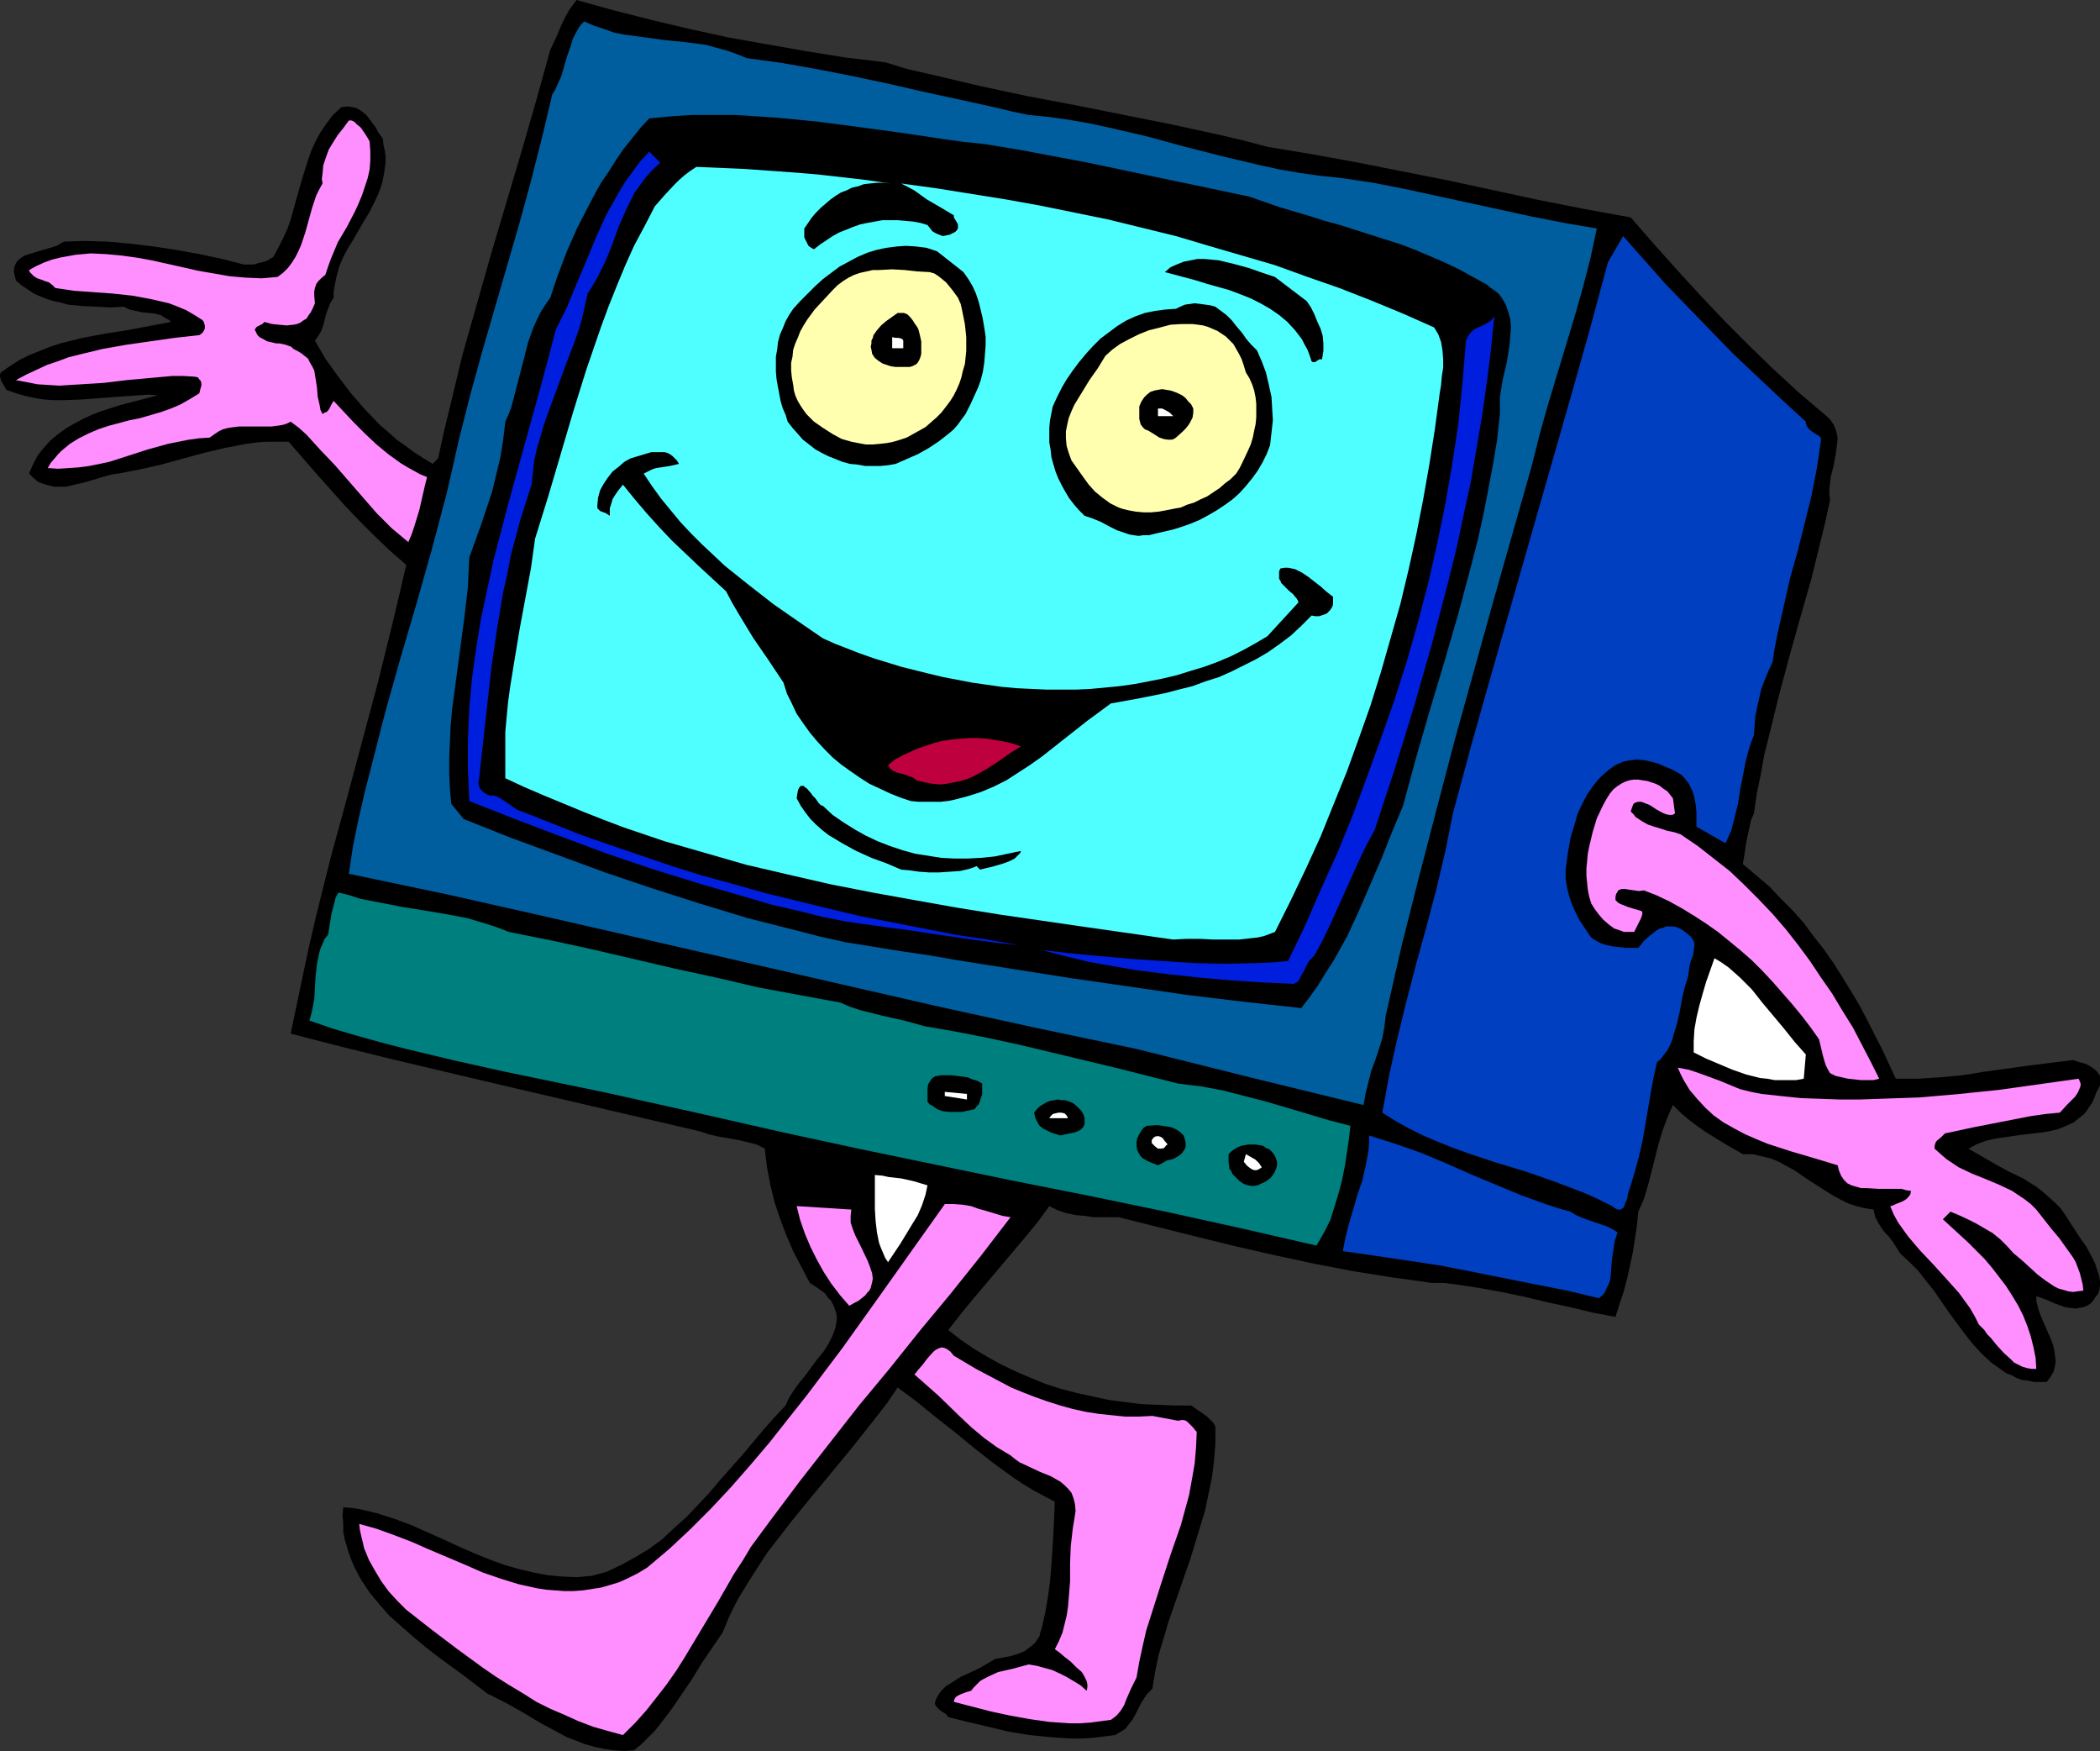 <?xml version="1.0" encoding="UTF-8" standalone="no"?>
<svg
   version="1.0"
   width="129.724mm"
   height="108.139mm"
   id="svg37"
   sodipodi:docname="Television - Happy.wmf"
   xmlns:inkscape="http://www.inkscape.org/namespaces/inkscape"
   xmlns:sodipodi="http://sodipodi.sourceforge.net/DTD/sodipodi-0.dtd"
   xmlns="http://www.w3.org/2000/svg"
   xmlns:svg="http://www.w3.org/2000/svg">
  <rect width="100%" height="100%" fill="#333333" stroke="none"/>
  <sodipodi:namedview
     id="namedview37"
     pagecolor="#ffffff"
     bordercolor="#000000"
     borderopacity="0.25"
     inkscape:showpageshadow="2"
     inkscape:pageopacity="0.0"
     inkscape:pagecheckerboard="0"
     inkscape:deskcolor="#d1d1d1"
     inkscape:document-units="mm" />
  <defs
     id="defs1">
    <pattern
       id="WMFhbasepattern"
       patternUnits="userSpaceOnUse"
       width="6"
       height="6"
       x="0"
       y="0" />
  </defs>
  <path
     style="fill:#000000;fill-opacity:1;fill-rule:evenodd;stroke:none"
     d="m 206.686,14.545 5.333,1.616 5.656,1.293 10.989,2.586 11.312,2.424 11.15,2.101 22.624,4.525 11.15,2.424 5.494,1.293 5.494,1.454 10.666,1.778 10.666,1.939 21.17,4.202 21.008,4.525 10.666,2.101 10.666,1.939 5.494,6.303 5.494,6.141 5.333,5.818 5.656,5.98 5.656,5.656 5.818,5.656 5.979,5.495 6.302,5.333 0.97,0.97 0.646,0.97 0.485,1.131 0.323,1.131 0.162,1.131 -0.162,1.293 -0.323,2.424 -0.485,2.586 -0.646,2.586 -0.323,2.747 v 1.293 l 0.162,1.293 -0.97,4.525 -1.131,4.687 -2.262,9.212 -2.586,9.05 -2.586,9.212 -2.424,9.05 -2.262,9.212 -1.131,4.525 -0.808,4.525 -0.97,4.687 -0.646,4.525 -0.646,1.454 -0.323,1.454 -0.646,2.909 -0.323,1.616 -0.162,1.454 -0.485,2.909 3.07,2.586 3.07,2.586 2.747,2.909 2.747,2.747 2.586,2.909 2.262,3.071 2.424,3.071 2.262,3.232 1.939,3.071 2.101,3.394 1.939,3.232 1.778,3.394 3.555,6.949 3.232,6.949 h 5.171 l 5.01,-0.323 5.333,-0.485 5.01,-0.808 10.504,-1.454 5.171,-0.646 5.171,-0.646 1.454,0.485 1.293,0.323 1.293,0.646 1.131,0.808 0.485,0.485 0.323,0.485 0.323,0.485 v 0.646 0.646 0.808 l -0.323,0.808 -0.485,0.808 -0.485,1.293 -0.485,1.131 -0.646,0.97 -0.646,0.97 -0.646,0.808 -0.808,0.646 -0.808,0.646 -0.808,0.646 -1.778,0.808 -1.939,0.808 -2.101,0.485 -2.101,0.323 -4.363,0.485 -4.363,0.646 -2.101,0.323 -1.939,0.485 -2.101,0.808 -1.778,0.97 3.07,1.778 3.07,1.778 3.232,1.778 3.394,1.616 3.07,1.939 1.454,1.131 1.454,1.293 1.454,1.293 1.293,1.293 1.131,1.616 1.131,1.778 2.424,3.717 1.293,1.778 1.131,2.101 0.97,1.939 0.646,1.939 0.323,1.131 0.162,0.97 v 1.131 l -0.162,1.131 -0.323,0.808 -0.646,0.808 -0.485,0.808 -0.646,0.646 -0.808,0.485 -0.808,0.323 -0.97,0.162 -0.808,0.162 -1.293,-0.162 -1.131,-0.162 -2.262,-0.808 -2.262,-0.97 -2.262,-0.808 v 1.131 l 0.323,1.293 0.323,1.131 0.485,1.293 1.131,2.586 1.131,2.586 0.485,1.293 0.323,1.293 0.162,1.293 0.162,1.293 -0.162,1.131 -0.323,1.293 -0.646,1.131 -0.97,1.293 h -1.454 -1.454 l -1.454,-0.323 -1.454,-0.162 -1.293,-0.485 -1.131,-0.646 -1.293,-0.485 -1.131,-0.808 -1.131,-0.808 -1.131,-0.808 -2.262,-2.101 -1.939,-2.101 -1.939,-2.424 -3.717,-5.01 -3.555,-5.172 -1.939,-2.424 -1.778,-2.263 -2.101,-2.101 -2.101,-1.939 -0.808,-1.293 -0.808,-1.293 -0.97,-1.293 -0.97,-0.97 -0.808,-1.131 -0.808,-1.293 -0.646,-1.293 -0.162,-0.808 -0.162,-0.808 -2.101,-0.323 -1.939,-0.485 -1.939,-0.646 -1.939,-0.97 -1.778,-0.97 -1.778,-1.131 -3.555,-2.263 -3.555,-2.424 -1.778,-0.97 -1.778,-0.97 -1.939,-0.808 -2.101,-0.485 -2.101,-0.485 h -2.262 l -4.202,-2.424 -4.202,-2.586 -2.101,-1.454 -1.939,-1.454 -1.939,-1.616 -1.939,-1.939 -0.646,1.454 -0.646,1.454 -1.131,3.071 -0.97,3.232 -0.808,3.232 -1.616,6.303 -0.97,3.232 -0.646,1.454 -0.646,1.454 -0.323,3.232 -0.485,3.232 -0.485,3.071 -0.646,3.071 -0.646,2.909 -0.808,3.071 -0.97,2.909 -0.97,3.071 -5.171,-0.97 -5.333,-1.293 -5.333,-1.131 -5.333,-1.293 -5.494,-1.131 -5.333,-0.97 -5.333,-0.808 -2.747,-0.323 h -2.747 l -4.525,-0.646 -4.686,-0.646 -9.211,-1.454 -9.211,-1.778 -9.05,-1.939 -9.211,-2.101 -9.211,-2.263 -18.099,-4.525 h -1.778 -1.939 -2.101 l -2.101,-0.323 -2.101,-0.162 -2.262,-0.485 -1.939,-0.646 -1.939,-0.97 -2.586,3.555 -2.909,3.555 -6.141,7.272 -6.141,7.272 -2.909,3.555 -2.909,3.717 2.909,2.263 3.07,2.101 3.232,1.939 3.232,1.778 3.394,1.616 3.394,1.454 3.555,1.454 3.555,1.131 3.717,0.97 3.717,0.808 3.717,0.808 3.717,0.485 3.878,0.485 3.878,0.162 3.878,0.162 h 3.878 l 1.616,1.131 1.454,0.97 0.808,0.646 0.646,0.646 0.646,0.646 0.485,0.808 v 4.04 l -0.323,4.04 -0.485,3.879 -0.808,3.879 -0.808,3.879 -1.131,3.717 -2.262,7.434 -2.586,7.434 -2.586,7.434 -1.131,3.879 -1.131,3.717 -0.808,3.879 -0.646,4.04 -1.293,1.293 -0.97,1.454 -0.808,1.454 -0.808,1.616 -0.808,1.454 -1.131,1.454 -0.485,0.646 -0.808,0.485 -0.808,0.485 -0.808,0.485 -2.586,0.323 -2.586,0.323 -2.424,0.162 h -2.586 l -5.01,-0.323 -4.848,-0.485 -4.848,-0.808 -4.686,-1.131 -4.848,-1.131 -4.525,-1.131 -0.485,-0.646 -0.485,-0.323 -0.485,-0.323 -0.485,-0.323 -0.485,-0.485 -0.323,-0.323 -0.323,-0.485 v -0.646 l 0.485,-1.131 0.485,-0.808 0.646,-0.808 0.808,-0.808 1.778,-1.131 1.778,-1.131 2.101,-0.97 2.101,-0.97 1.939,-1.131 1.939,-1.131 3.555,-0.646 1.616,-0.485 1.616,-0.646 1.293,-0.97 0.646,-0.485 0.646,-0.646 0.97,-1.454 0.162,-0.808 0.323,-0.97 0.808,-3.555 0.646,-3.717 0.485,-3.555 0.323,-3.717 0.485,-7.596 0.323,-7.434 -2.424,-1.293 -2.424,-1.293 -2.424,-1.454 -2.424,-1.616 -4.686,-3.394 -4.525,-3.555 -4.525,-3.717 -4.525,-3.555 -4.363,-3.555 -4.363,-3.232 -2.424,3.555 -2.747,3.555 -5.494,6.949 -11.474,13.899 -2.747,3.394 -2.747,3.555 -2.747,3.555 -2.424,3.717 -2.262,3.555 -2.262,3.717 -1.939,3.879 -1.616,3.879 -2.424,3.555 -2.424,3.555 -2.262,3.717 -2.424,3.555 -2.424,3.555 -2.586,3.394 -1.293,1.616 -1.616,1.616 -1.454,1.454 -1.778,1.454 -2.262,0.162 -2.424,-0.162 -2.262,-0.323 -2.262,-0.485 -2.262,-0.646 -2.101,-0.808 -2.101,-0.808 -2.101,-1.131 -4.202,-2.263 -4.04,-2.424 -4.04,-2.263 -4.202,-2.101 -2.747,-2.101 -2.747,-2.101 -5.979,-4.363 -2.909,-2.263 -2.909,-2.424 -2.747,-2.424 -2.747,-2.424 -2.424,-2.747 -2.262,-2.747 -1.939,-2.909 -0.808,-1.454 -0.808,-1.616 -0.646,-1.454 -0.646,-1.778 -0.485,-1.616 -0.485,-1.616 -0.323,-1.778 v -1.939 l -0.162,-1.778 0.162,-1.939 2.101,0.162 1.939,0.323 2.101,0.485 1.939,0.485 4.04,1.293 3.878,1.454 7.595,3.394 3.878,1.778 3.717,1.616 3.232,1.293 3.07,1.131 3.394,0.97 3.394,0.808 3.394,0.646 3.394,0.323 3.394,0.162 3.555,-0.323 1.778,-0.485 1.778,-0.485 3.394,-1.616 3.232,-1.778 3.232,-1.939 3.07,-2.263 2.747,-2.586 2.909,-2.586 2.586,-2.747 2.747,-2.909 2.586,-3.071 5.171,-5.818 5.01,-5.98 2.424,-2.747 2.586,-2.747 0.808,-1.778 1.131,-1.778 1.293,-1.778 1.454,-1.778 2.747,-3.717 1.454,-1.778 1.131,-1.778 0.97,-1.939 0.646,-1.778 0.162,-0.97 0.162,-0.808 v -0.97 l -0.162,-0.808 -0.323,-0.97 -0.323,-0.808 -0.485,-0.97 -0.808,-0.808 -0.646,-0.97 -1.131,-0.808 -1.131,-0.808 -1.293,-0.808 -1.939,-3.717 -1.939,-3.717 -1.616,-3.717 -1.454,-3.879 -1.293,-3.879 -0.97,-4.04 -0.808,-4.202 -0.485,-4.202 -1.939,-0.97 -1.939,-0.485 -1.939,-0.485 -1.778,-0.323 -3.717,-0.646 -1.939,-0.485 -1.939,-0.646 -47.834,-11.151 -23.917,-5.656 -11.797,-2.909 -11.958,-3.071 1.454,-6.949 1.454,-6.949 1.454,-6.788 1.616,-6.949 3.394,-13.575 3.717,-13.575 7.272,-27.151 3.394,-13.737 1.616,-6.788 1.616,-6.949 -3.878,-3.394 -3.555,-3.394 -3.555,-3.555 -3.394,-3.555 -6.626,-7.434 -6.464,-7.434 H 64.963 62.378 l -2.424,0.162 -2.424,0.323 -5.01,0.97 -4.848,1.131 -10.019,2.747 -5.01,1.131 -5.01,0.97 -1.293,0.162 -1.293,0.323 -5.494,1.616 -2.747,0.646 -1.454,0.323 h -1.293 -1.454 l -1.293,-0.323 -1.131,-0.323 -1.293,-0.485 -1.131,-0.97 -0.97,-0.97 0.97,-2.263 1.131,-2.101 1.454,-1.778 1.454,-1.616 1.778,-1.454 1.778,-1.293 1.939,-1.131 2.101,-1.131 2.101,-0.97 2.101,-0.808 4.525,-1.454 4.363,-1.131 4.363,-1.131 -2.262,-0.162 -2.262,0.162 -4.525,0.323 -4.363,0.323 -4.363,0.323 -4.363,0.162 H 12.605 L 10.342,93.249 8.242,92.926 5.979,92.441 3.717,91.795 1.454,90.987 0.97,90.017 0.323,89.047 0,87.916 v -0.485 l 0.162,-0.485 2.101,-1.454 2.262,-1.454 2.262,-1.131 2.424,-0.97 2.424,-0.97 2.424,-0.808 2.586,-0.646 2.586,-0.646 5.171,-0.97 5.171,-0.808 5.171,-0.97 5.171,-0.97 -0.485,-0.485 -0.646,-0.323 -1.293,-0.808 -1.293,-0.323 -1.454,-0.162 -1.616,-0.162 -1.454,-0.323 -1.454,-0.323 -1.293,-0.646 -3.07,0.162 -3.232,-0.162 -3.394,-0.162 -3.394,-0.323 L 14.221,70.624 12.605,70.301 10.989,69.816 9.373,69.169 7.918,68.523 6.464,67.553 5.01,66.584 3.717,65.452 3.555,64.806 3.394,64.159 3.232,63.19 3.394,62.22 3.717,61.412 4.202,60.766 5.01,60.119 5.818,59.634 6.787,59.311 8.888,58.665 l 2.262,-0.646 2.101,-0.646 0.808,-0.485 0.808,-0.485 5.01,-0.162 5.333,0.162 5.333,0.485 5.333,0.646 5.333,0.808 5.333,0.97 5.333,1.131 5.01,1.293 h 0.808 0.808 0.808 l 0.97,-0.323 1.939,-0.485 0.808,-0.485 0.808,-0.485 1.131,-2.101 1.131,-2.263 0.97,-2.101 0.808,-2.263 1.293,-4.687 1.293,-4.525 1.454,-4.687 0.808,-2.263 0.97,-2.101 1.131,-2.101 1.454,-2.101 1.454,-1.939 1.939,-1.778 0.97,-0.162 h 0.97 l 0.808,0.162 0.808,0.162 1.293,0.808 1.131,0.97 0.97,1.293 0.97,1.293 0.808,1.454 0.97,1.293 0.162,1.454 0.323,1.454 0.162,1.293 v 1.454 l -0.162,1.131 -0.162,1.293 -0.485,2.424 -0.808,2.263 -0.97,2.101 -1.131,2.263 -1.293,2.101 -2.424,4.202 -1.293,2.101 -1.131,2.101 -0.97,2.263 -0.646,2.424 -0.485,2.424 -0.162,1.131 v 1.293 l -0.808,1.293 -0.485,1.293 -0.485,1.293 -0.323,1.293 -0.323,1.293 -0.485,1.293 -0.646,1.131 -0.808,1.131 2.424,4.202 2.909,4.04 3.07,4.04 3.232,3.717 3.555,3.717 1.939,1.616 1.939,1.778 2.101,1.454 1.939,1.454 2.262,1.454 2.101,1.293 1.293,-1.293 1.293,-5.98 1.454,-5.98 2.909,-12.121 3.394,-11.959 3.394,-11.959 7.11,-23.918 3.394,-11.798 3.232,-11.636 1.454,-3.071 1.293,-3.071 0.808,-1.616 0.808,-1.454 0.808,-1.131 L 134.613,0 l 8.726,2.424 8.888,2.263 8.888,2.101 8.888,1.939 9.05,1.616 9.211,1.616 9.05,1.454 z"
     id="path1" />
  <path
     style="fill:#005e9e;fill-opacity:1;fill-rule:evenodd;stroke:none"
     d="m 174.366,13.575 8.242,1.131 8.242,1.454 8.242,1.616 8.403,1.778 8.403,1.939 8.242,1.778 8.08,1.778 4.04,0.97 3.878,0.808 4.848,0.485 4.525,0.646 4.686,0.808 4.525,0.97 9.05,2.101 8.888,2.424 8.888,2.263 8.888,2.101 4.525,0.97 4.686,0.808 4.686,0.646 4.686,0.485 7.595,1.131 7.434,1.454 14.867,3.232 14.867,3.232 7.434,1.454 7.595,1.293 -1.454,6.788 -1.778,6.949 -1.939,6.788 -2.101,6.949 -2.101,6.949 -2.101,6.949 -1.939,6.949 -1.778,7.111 -9.05,31.837 -8.888,31.999 -4.202,15.999 -4.202,16.161 -4.04,15.999 -3.717,16.323 -0.323,2.747 -0.485,2.586 -0.808,2.586 -0.808,2.424 -0.97,2.586 -0.646,2.586 -0.646,2.586 -0.485,2.747 -26.502,-6.464 -26.502,-6.626 -23.109,-4.848 -22.947,-5.01 -45.894,-10.505 -45.894,-10.505 -22.947,-5.172 -23.109,-4.848 0.97,-6.464 1.293,-6.303 1.454,-6.303 1.616,-6.303 3.232,-12.606 3.555,-12.606 3.717,-12.606 3.555,-12.606 3.394,-12.767 1.454,-6.303 1.454,-6.464 2.586,-10.181 2.747,-10.02 5.818,-20.04 2.909,-10.02 2.747,-10.02 2.586,-10.181 2.424,-10.181 0.646,-0.97 0.485,-1.131 0.97,-2.101 0.646,-2.263 0.323,-1.131 0.323,-1.131 0.808,-2.263 0.646,-2.101 1.131,-2.101 0.646,-0.97 0.808,-0.808 2.262,0.97 2.424,0.808 2.262,0.808 2.424,0.485 4.848,0.646 4.686,0.646 4.848,0.485 4.848,0.646 2.262,0.646 2.424,0.646 2.262,0.808 z"
     id="path2" />
  <path
     style="fill:#000000;fill-opacity:1;fill-rule:evenodd;stroke:none"
     d="m 291.688,45.897 6.949,2.424 7.11,2.101 3.555,1.131 3.555,0.97 7.11,2.263 7.11,2.263 3.394,1.293 3.394,1.454 3.394,1.454 3.394,1.616 3.232,1.778 3.232,1.778 0.97,0.808 0.97,0.646 0.808,0.646 0.646,0.808 0.485,0.808 0.485,0.808 0.646,1.778 0.485,1.778 0.162,1.939 -0.162,1.939 -0.162,2.101 -0.646,4.04 -0.97,4.202 -0.323,1.939 -0.323,2.101 v 1.939 1.939 l -0.646,5.98 -0.97,5.818 -1.131,5.98 -1.131,5.818 -1.293,5.818 -1.454,5.656 -3.07,11.474 -3.232,11.151 -3.394,11.313 -3.232,11.151 -3.07,11.313 -2.586,6.141 -2.424,6.141 -2.586,5.98 -2.586,5.98 -2.747,5.98 -1.616,2.909 -1.616,2.909 -1.778,2.747 -1.778,2.909 -1.939,2.747 -2.101,2.747 -13.251,-1.454 -13.413,-1.616 -13.413,-1.939 -13.413,-1.939 -13.413,-2.101 -13.251,-2.101 -6.464,-1.131 -6.626,-0.97 -13.09,-2.101 -5.818,-1.293 -5.656,-1.454 -11.474,-2.909 -11.15,-3.394 -11.15,-3.555 -10.989,-3.717 -10.989,-4.04 -10.989,-4.04 -10.989,-4.363 -2.909,-3.555 -0.323,-3.555 -0.162,-3.555 v -3.717 l 0.162,-3.555 0.162,-3.717 0.323,-3.717 0.97,-7.272 0.97,-7.272 0.97,-7.272 0.808,-6.949 0.162,-3.555 0.162,-3.394 2.747,-7.596 1.293,-3.879 1.293,-3.879 0.97,-4.04 0.97,-4.04 0.646,-4.04 0.485,-4.202 0.808,-1.778 0.646,-1.778 0.97,-3.717 0.97,-3.717 0.485,-1.939 0.485,-1.778 0.97,-3.879 0.646,-1.778 0.646,-1.778 0.808,-1.778 0.808,-1.616 1.131,-1.778 1.131,-1.616 1.778,-5.333 2.101,-5.495 2.424,-5.495 2.747,-5.333 1.454,-2.747 1.454,-2.586 1.778,-2.586 1.616,-2.586 1.778,-2.586 1.939,-2.424 1.939,-2.424 2.101,-2.263 5.01,-0.485 5.01,-0.323 h 5.01 5.01 l 5.01,0.323 4.848,0.323 5.01,0.485 4.848,0.485 9.858,1.293 9.534,1.293 9.696,1.454 4.686,0.646 4.686,0.485 7.918,1.293 7.757,1.454 7.757,1.454 7.757,1.616 7.595,1.616 7.757,1.616 z"
     id="path3" />
  <path
     style="fill:#ff8eff;fill-opacity:1;fill-rule:evenodd;stroke:none"
     d="m 86.294,32.969 0.162,2.263 v 2.263 l -0.162,2.101 -0.485,2.101 -0.646,1.939 -0.646,1.939 -0.808,1.939 -0.808,1.778 -1.939,3.717 -2.101,3.555 -0.808,1.939 -0.808,1.939 -0.646,1.778 -0.646,1.939 -0.808,0.646 -0.808,0.808 -0.485,0.646 -0.323,0.97 -0.162,0.808 v 0.97 l 0.162,1.778 -0.485,1.131 -0.485,0.97 -0.485,0.646 -0.485,0.808 -0.808,0.485 -0.646,0.485 -0.808,0.323 -0.808,0.162 -1.616,0.162 -1.778,-0.162 -1.616,-0.162 -1.778,-0.485 -0.485,0.485 -1.293,0.646 -0.485,0.646 0.323,0.646 0.323,0.646 0.485,0.485 0.646,0.323 1.131,0.646 1.454,0.323 0.646,0.162 h 0.808 l 1.454,0.323 1.293,0.485 0.485,0.485 0.646,0.323 1.131,0.646 0.808,0.646 0.808,0.646 0.485,0.97 0.485,0.808 0.485,0.97 0.323,1.939 0.323,2.101 0.162,2.101 0.485,2.101 0.162,0.97 0.485,0.97 0.485,-0.323 0.485,-0.162 0.323,-0.323 0.323,-0.485 0.485,-0.97 0.485,-0.808 2.262,2.424 2.424,2.586 2.586,2.586 2.747,2.586 2.747,2.263 2.909,2.101 1.616,0.97 1.454,0.808 1.454,0.808 1.616,0.646 -0.485,1.939 -0.485,2.101 -0.808,3.555 -1.131,3.717 -0.646,1.939 -0.808,1.939 -1.939,-1.616 -1.939,-1.616 -3.555,-3.555 -3.232,-3.717 -6.464,-7.434 -3.394,-3.555 -3.232,-3.555 -1.778,-1.616 -1.939,-1.454 -0.97,0.485 -1.131,0.323 -1.131,0.162 -1.293,0.162 h -2.424 -1.293 -3.878 l -1.293,0.162 -1.131,0.162 -1.293,0.323 -0.97,0.485 -0.97,0.646 -1.131,0.808 -2.424,0.162 -2.424,0.323 -2.424,0.485 -2.424,0.485 -4.686,1.293 -4.525,1.454 -4.525,1.454 -2.262,0.485 -2.424,0.485 -2.424,0.323 -2.262,0.162 -2.586,0.162 -2.424,-0.162 0.646,-1.131 1.778,-2.101 0.808,-0.808 1.939,-1.616 2.101,-1.293 2.262,-1.131 2.262,-0.97 2.424,-0.808 2.424,-0.646 2.424,-0.646 2.424,-0.485 5.01,-1.454 2.262,-0.808 2.262,-0.97 2.262,-1.293 2.101,-1.293 0.323,-1.293 0.162,-0.485 v -0.485 l -0.162,-0.646 -0.323,-0.323 -0.323,-0.485 -0.808,-0.162 -2.586,-0.162 h -2.586 l -5.333,0.485 -5.333,0.485 -5.333,0.646 -5.171,0.323 -2.747,0.162 -2.424,0.162 -2.586,-0.162 -2.586,-0.162 -2.424,-0.485 -2.586,-0.485 2.424,-1.293 2.424,-1.131 2.424,-1.131 2.424,-0.808 2.586,-0.97 2.586,-0.646 5.333,-1.293 5.494,-0.97 5.656,-0.808 5.656,-0.808 5.818,-0.646 0.485,-0.323 0.323,-0.323 0.323,-0.485 0.162,-0.485 V 75.957 l -0.162,-0.485 -0.162,-0.485 L 47.187,74.664 45.41,73.533 43.47,72.401 41.531,71.593 39.43,70.785 37.33,70.301 35.229,69.816 30.866,69.008 26.341,68.523 17.291,67.876 12.928,67.23 12.282,66.584 11.474,65.937 10.504,65.614 9.696,65.291 8.726,64.967 7.918,64.483 7.272,63.836 6.949,63.513 6.787,63.028 l 1.778,-0.97 1.778,-0.808 1.778,-0.646 1.939,-0.485 1.778,-0.323 1.778,-0.323 3.555,-0.323 3.555,0.162 3.555,0.323 3.555,0.485 3.555,0.646 7.272,1.616 3.555,0.808 3.717,0.646 3.717,0.646 3.717,0.323 3.717,0.162 3.717,-0.323 1.293,-0.97 1.131,-1.131 0.97,-1.293 0.808,-1.293 0.646,-1.293 0.646,-1.454 0.97,-2.909 0.808,-2.909 0.808,-2.909 0.97,-2.909 0.646,-1.293 0.808,-1.454 -0.162,-1.131 0.162,-1.131 0.162,-1.939 0.646,-1.939 0.646,-1.778 0.97,-1.616 1.131,-1.778 1.293,-1.616 1.293,-1.778 h 0.646 l 0.646,0.323 0.646,0.646 0.808,0.646 1.131,1.616 0.485,0.808 z"
     id="path4" />
  <path
     style="fill:#001edd;fill-opacity:1;fill-rule:evenodd;stroke:none"
     d="m 154.166,37.978 -1.778,1.616 -1.616,1.778 -1.293,1.778 -1.293,1.778 -0.97,1.939 -0.97,1.939 -1.778,4.04 -1.454,4.04 -1.616,4.04 -0.97,1.939 -0.97,1.939 -1.131,1.939 -1.131,1.778 -0.646,2.909 -0.646,2.909 -0.808,2.747 -0.97,2.747 -2.101,5.495 -4.04,10.99 -0.97,2.747 -0.808,2.747 -0.808,2.747 -0.646,2.747 -0.323,2.909 -0.323,2.909 -1.293,4.04 -1.293,4.04 -1.131,4.202 -1.131,4.202 -0.808,4.363 -0.97,4.202 -1.454,8.727 -1.293,8.889 -0.97,8.727 -0.97,8.727 -0.97,8.889 -0.162,0.646 0.162,0.646 0.162,0.485 0.808,0.97 1.131,0.646 0.485,0.162 h 1.131 l 0.97,0.485 0.808,0.485 0.97,0.646 1.616,1.131 0.97,0.646 0.97,0.323 6.949,2.747 6.949,2.747 6.949,2.424 7.11,2.424 7.11,2.424 7.272,2.263 7.11,1.939 7.434,2.101 7.272,1.778 7.272,1.778 7.434,1.778 7.434,1.454 7.434,1.454 7.434,1.454 7.434,1.131 7.434,1.293 -4.848,-0.485 -5.01,-0.646 -10.019,-1.454 -5.171,-0.808 -5.01,-0.646 -10.342,-1.454 -5.656,-1.131 -5.818,-1.454 -5.656,-1.293 -5.494,-1.616 -11.15,-3.232 -10.989,-3.394 -10.989,-3.717 -10.827,-4.04 -10.666,-4.04 -10.666,-4.202 -0.162,-3.717 -0.162,-3.717 v -3.555 -3.555 l 0.323,-7.111 0.646,-7.111 0.97,-6.949 1.131,-6.949 1.454,-6.788 1.454,-6.788 1.778,-6.788 1.778,-6.788 7.434,-26.827 1.778,-6.626 1.778,-6.788 1.293,-2.586 1.293,-2.586 2.262,-5.495 2.262,-5.333 2.262,-5.495 2.424,-5.333 1.454,-2.586 1.454,-2.586 1.454,-2.424 1.778,-2.424 1.778,-2.424 2.101,-2.263 z"
     id="path5" />
  <path
     style="fill:#4fffff;fill-opacity:1;fill-rule:evenodd;stroke:none"
     d="m 207.817,42.827 -1.616,-0.162 h -1.454 l -1.616,0.162 -1.454,0.162 -1.293,0.485 -1.454,0.323 -1.293,0.646 -1.293,0.485 -1.293,0.808 -1.131,0.808 -1.131,0.97 -1.131,0.97 -1.131,1.131 -0.97,1.131 -1.778,2.586 v 1.454 0.646 l 0.323,0.646 0.323,0.646 0.323,0.646 0.646,0.485 0.646,0.323 1.454,-1.131 1.454,-0.97 1.454,-0.97 1.454,-0.808 1.616,-0.646 1.616,-0.646 1.778,-0.646 1.616,-0.323 1.778,-0.323 1.778,-0.323 h 1.778 1.778 l 1.778,0.162 1.778,0.162 1.778,0.323 1.616,0.485 0.646,0.808 0.485,0.646 0.808,0.485 0.808,0.323 0.808,0.323 0.808,-0.162 0.808,-0.162 0.97,-0.485 0.323,-0.162 0.323,-0.323 0.323,-0.485 v -0.485 -0.485 l -0.646,-1.131 -0.323,-0.485 v -0.485 l -3.232,-1.939 -3.07,-1.778 -2.909,-2.101 -3.07,-1.616 8.242,1.131 8.08,1.293 8.08,1.293 8.08,1.454 7.918,1.616 7.918,1.616 7.918,1.939 7.918,1.939 7.595,2.263 7.757,2.263 7.757,2.263 7.595,2.747 7.434,2.586 7.434,2.909 7.434,3.071 7.272,3.232 0.485,0.808 0.485,0.808 0.646,1.778 0.323,1.939 0.162,2.101 v 1.939 l -0.323,2.101 -0.162,1.939 -0.323,1.939 -1.131,8.404 -1.293,8.242 -1.454,8.242 -1.616,8.242 -1.778,8.081 -1.939,8.081 -2.262,7.919 -2.262,7.919 -2.424,7.757 -2.747,7.757 -2.747,7.596 -3.07,7.596 -3.07,7.596 -3.394,7.434 -3.555,7.434 -3.717,7.434 -1.293,0.485 -1.293,0.485 -1.454,0.323 -1.454,0.162 -2.909,0.323 h -2.909 -3.07 l -3.07,-0.162 h -3.232 l -3.07,0.162 -10.181,-1.454 -10.181,-1.454 -20.038,-2.909 -10.019,-1.616 -10.019,-1.778 -9.858,-1.778 -9.858,-1.939 -9.858,-2.263 -9.696,-2.263 -9.534,-2.747 -9.534,-2.747 -9.534,-3.232 -4.686,-1.778 -4.525,-1.778 -4.686,-1.939 -4.686,-1.939 -4.525,-1.939 -4.525,-2.101 v -3.717 -3.555 -3.555 l 0.323,-3.555 0.323,-3.394 0.485,-3.555 1.131,-6.949 1.131,-6.788 1.293,-6.949 1.293,-6.949 0.97,-6.949 3.07,-9.858 2.909,-9.858 2.909,-9.858 3.07,-9.858 3.394,-9.858 1.778,-4.848 1.939,-4.848 1.939,-4.687 2.101,-4.687 2.424,-4.525 2.424,-4.687 2.262,-2.586 2.262,-2.424 1.131,-1.131 1.293,-1.131 1.293,-0.97 1.454,-0.97 11.312,0.485 11.312,0.808 5.818,0.485 5.656,0.646 5.656,0.646 z"
     id="path6" />
  <path
     style="fill:#003fbf;fill-opacity:1;fill-rule:evenodd;stroke:none"
     d="m 421.614,98.421 v 0.323 l 0.162,0.485 0.323,0.646 0.485,0.485 0.646,0.485 1.293,0.808 0.485,0.323 0.162,0.646 -0.485,3.394 -0.485,3.232 -1.293,6.626 -1.616,6.464 -1.616,6.464 -1.778,6.303 -1.454,6.464 -1.454,6.464 -0.646,3.232 -0.485,3.232 -0.97,2.101 -0.808,1.939 -0.808,2.101 -0.485,2.101 -0.485,2.101 -0.485,2.263 -0.162,2.263 -0.162,2.263 -0.646,1.616 -0.485,1.454 -0.808,3.071 -0.646,3.394 -0.646,3.232 -0.485,3.232 -0.808,3.232 -0.808,3.071 -0.646,1.454 -0.646,1.454 -6.787,-3.879 v -1.616 -1.616 l -0.162,-1.778 -0.323,-1.778 -0.485,-1.616 -0.808,-1.616 -0.485,-0.646 -0.646,-0.808 -0.646,-0.646 -0.808,-0.485 -1.454,-0.808 -1.616,-0.646 -1.454,-0.646 -1.778,-0.485 -1.454,-0.323 -1.778,-0.162 -1.616,0.162 -1.616,0.323 -1.778,0.808 -1.616,1.131 -1.293,1.131 -1.293,1.293 -1.131,1.454 -1.131,1.616 -0.808,1.454 -0.808,1.616 -0.808,1.778 -0.485,1.778 -1.131,3.717 -0.646,3.717 -0.485,3.717 v 2.101 l 0.323,2.101 0.485,1.939 0.646,1.939 0.808,1.778 0.97,1.939 2.262,3.394 0.485,0.646 0.646,0.485 1.454,0.808 1.454,0.485 1.616,0.323 1.454,0.162 1.454,0.162 h 2.909 l 1.293,-1.616 1.454,-1.293 1.454,-1.131 0.808,-0.485 0.808,-0.162 0.646,-0.323 h 0.808 0.808 l 0.808,0.162 0.808,0.323 0.808,0.485 0.808,0.646 0.97,0.808 0.323,0.485 0.323,0.485 0.162,0.646 v 0.485 l -0.162,1.131 -0.162,1.131 -0.485,1.131 -0.323,1.293 -0.162,1.131 -0.162,1.293 -0.808,2.586 -0.646,2.747 -0.485,2.747 -0.646,2.909 -0.808,2.586 -0.323,1.293 -0.485,1.131 -0.646,1.293 -0.808,0.97 -0.646,0.97 -0.97,0.808 -0.808,3.555 -0.646,3.555 -1.293,7.596 -0.646,3.717 -0.808,3.555 -0.97,3.555 -0.97,3.232 -0.323,0.97 -0.323,0.97 -0.162,1.131 -0.485,1.131 -0.323,0.97 -0.323,0.162 -0.323,0.323 h -0.323 -0.485 l -0.646,-0.323 -0.646,-0.485 -3.232,-1.616 -3.232,-1.454 -3.394,-1.293 -3.394,-1.293 -6.949,-2.424 -6.949,-2.101 -6.787,-2.263 -3.555,-1.293 -3.232,-1.293 -3.394,-1.454 -3.232,-1.616 -3.232,-1.778 -3.07,-1.939 0.808,-4.363 0.808,-4.363 1.939,-8.727 2.101,-8.565 2.262,-8.727 2.424,-8.727 2.262,-8.565 2.101,-8.889 1.778,-8.889 4.363,-16.161 4.525,-15.999 9.211,-32.16 9.211,-32.16 4.525,-15.999 4.363,-16.161 3.555,-6.141 5.01,5.656 5.01,5.656 5.171,5.333 5.333,5.495 5.171,5.333 5.656,5.333 5.494,5.172 z"
     id="path7" />
  <path
     style="fill:#000000;fill-opacity:1;fill-rule:evenodd;stroke:none"
     d="m 224.947,63.513 1.131,1.616 0.97,1.616 0.808,1.778 0.646,1.939 0.485,1.939 0.485,2.101 0.323,1.939 0.323,2.101 v 2.101 l -0.162,2.101 -0.162,1.939 -0.323,2.101 -0.485,1.939 -0.646,1.778 -0.808,1.778 -0.808,1.778 -0.646,1.293 -0.646,1.293 -0.97,1.293 -0.808,1.131 -0.97,1.131 -1.131,0.97 -2.262,1.778 -2.424,1.616 -2.586,1.454 -2.586,1.131 -2.586,1.131 -1.778,0.323 -1.778,0.162 h -1.778 -1.778 l -1.778,-0.323 -1.778,-0.162 -1.778,-0.485 -1.616,-0.646 -1.616,-0.646 -1.616,-0.808 -1.454,-0.808 -1.454,-1.131 -1.454,-1.131 -1.131,-1.293 -1.293,-1.454 -1.131,-1.454 -0.485,-1.616 -0.646,-1.454 -0.485,-1.616 -0.323,-1.616 -0.323,-1.778 -0.323,-1.778 -0.162,-1.778 v -1.778 -1.778 l 0.323,-1.778 0.162,-1.616 0.485,-1.778 0.646,-1.454 0.646,-1.616 0.808,-1.454 0.97,-1.454 1.616,-1.778 1.778,-1.778 1.778,-1.778 1.778,-1.616 1.939,-1.454 1.939,-1.454 2.101,-1.131 2.101,-1.131 2.262,-0.97 2.101,-0.646 2.262,-0.485 2.424,-0.323 2.262,-0.162 2.424,0.162 2.424,0.323 2.424,0.808 z"
     id="path8" />
  <path
     style="fill:#000000;fill-opacity:1;fill-rule:evenodd;stroke:none"
     d="m 305.1,70.301 0.97,1.454 0.808,1.616 0.646,1.616 0.808,1.778 0.485,1.616 0.162,1.778 v 1.778 l -0.323,1.939 h -0.323 -0.323 l -0.485,0.323 -0.485,0.323 h -0.485 l -0.323,-0.162 -0.485,-1.454 -0.485,-1.293 -0.646,-1.131 -0.646,-1.293 -1.616,-2.101 -1.778,-1.939 -1.939,-1.616 -2.101,-1.454 -2.262,-1.293 -2.262,-1.131 -2.424,-0.97 -2.586,-0.97 -5.171,-1.454 -2.586,-0.808 -2.424,-0.646 -2.424,-0.646 -2.424,-0.646 1.293,-1.131 1.454,-0.646 1.616,-0.646 1.616,-0.323 1.616,-0.323 h 1.616 l 1.778,0.162 1.616,0.162 3.394,0.808 3.555,0.97 3.232,1.131 2.909,0.97 z"
     id="path9" />
  <path
     style="fill:#ffffaf;fill-opacity:1;fill-rule:evenodd;stroke:none"
     d="m 223.654,69.493 0.646,1.454 0.323,1.454 0.323,1.616 0.323,1.616 0.162,1.454 0.162,1.616 v 3.232 l -0.162,1.616 -0.162,1.454 -0.485,1.616 -0.323,1.454 -0.485,1.454 -0.646,1.454 -0.646,1.293 -0.808,1.293 -0.97,1.293 -1.131,1.454 -1.131,1.131 -1.293,1.131 -1.293,1.131 -1.454,0.808 -1.454,0.808 -1.454,0.808 -1.454,0.485 -1.616,0.485 -1.616,0.323 -1.454,0.162 -1.778,0.162 h -1.616 l -1.778,-0.323 -1.616,-0.323 -2.262,-0.646 -2.101,-1.131 -2.262,-1.454 -2.101,-1.454 -0.97,-0.97 -0.808,-0.808 -0.808,-1.131 -0.646,-0.97 -0.646,-1.131 -0.485,-1.131 -0.323,-1.131 -0.162,-1.293 -0.323,-1.778 -0.162,-1.616 v -1.778 l 0.323,-1.454 0.162,-1.616 0.485,-1.454 0.646,-1.454 0.485,-1.293 0.808,-1.454 0.808,-1.293 1.778,-2.424 2.101,-2.263 2.101,-2.263 1.131,-1.131 1.293,-0.97 1.293,-0.808 1.293,-0.646 1.454,-0.485 1.454,-0.323 1.454,-0.323 h 1.454 l 3.07,-0.162 2.909,0.162 2.909,0.323 2.909,0.162 1.131,0.323 0.97,0.646 0.808,0.646 0.97,0.808 1.454,1.778 z"
     id="path10" />
  <path
     style="fill:#000000;fill-opacity:1;fill-rule:evenodd;stroke:none"
     d="m 293.465,81.775 1.131,2.586 0.97,2.586 0.646,2.747 0.646,2.909 0.162,2.747 0.162,2.747 -0.323,2.909 -0.323,2.909 -0.808,2.101 -0.97,1.939 -1.131,1.939 -1.293,1.778 -1.454,1.778 -1.454,1.616 -1.616,1.454 -1.778,1.293 -1.939,1.293 -1.939,1.131 -2.101,1.131 -1.939,0.808 -2.262,0.808 -2.101,0.646 -2.101,0.485 -2.101,0.485 -1.293,0.323 h -1.293 l -1.131,0.162 -1.131,-0.162 -0.97,-0.162 -0.97,-0.323 -1.939,-0.646 -1.939,-0.97 -1.778,-0.97 -1.939,-0.808 -1.939,-0.646 -1.293,-1.293 -1.131,-1.293 -1.131,-1.454 -0.97,-1.616 -0.808,-1.454 -0.808,-1.616 -0.646,-1.616 -0.485,-1.616 -0.485,-1.778 -0.162,-1.616 -0.323,-1.778 v -1.616 -1.778 l 0.162,-1.778 0.323,-1.616 0.323,-1.616 0.97,-2.101 1.131,-2.263 1.131,-1.939 1.454,-2.101 1.454,-1.939 1.616,-1.939 1.616,-1.778 1.778,-1.778 1.939,-1.454 1.939,-1.454 2.101,-1.293 2.101,-0.97 2.262,-0.808 2.424,-0.485 2.424,-0.323 2.424,-0.162 0.97,-0.485 1.131,-0.485 1.131,-0.162 1.131,-0.162 1.293,0.162 1.293,0.162 1.131,0.162 1.131,0.323 1.293,0.97 1.293,0.97 1.293,1.293 1.131,1.454 1.131,1.293 1.131,1.616 1.131,1.293 z"
     id="path11" />
  <path
     style="fill:#000000;fill-opacity:1;fill-rule:evenodd;stroke:none"
     d="m 214.443,76.927 0.323,1.293 0.323,1.454 v 1.454 1.454 l -0.162,0.646 -0.162,0.485 -0.323,0.646 -0.323,0.485 -0.485,0.323 -0.646,0.323 -0.646,0.162 h -0.97 -1.131 -1.131 l -1.131,-0.162 -0.97,-0.323 -0.97,-0.323 -0.97,-0.646 -0.808,-0.646 -0.646,-0.97 -0.162,-0.97 -0.162,-0.646 0.162,-0.808 V 79.512 l 0.323,-0.646 0.162,-0.646 0.808,-1.131 0.97,-1.131 1.131,-0.97 2.262,-1.616 0.485,-0.323 h 0.485 0.485 0.485 l 0.808,0.323 0.646,0.646 0.646,0.808 0.485,0.808 0.485,0.646 z"
     id="path12" />
  <path
     style="fill:#001edd;fill-opacity:1;fill-rule:evenodd;stroke:none"
     d="m 320.937,193.771 -1.939,3.555 -1.778,3.717 -6.626,14.707 -1.778,3.717 -1.939,3.555 -0.808,0.808 -0.646,0.808 -0.485,0.97 -0.485,0.97 -0.485,0.808 -0.485,0.97 -0.485,0.808 -0.97,0.485 -7.11,-0.323 -7.434,-0.485 -7.434,-0.646 -7.434,-0.808 -7.595,-0.97 -7.434,-1.293 -3.555,-0.646 -7.272,-1.778 -3.555,-0.97 6.787,0.808 6.949,0.646 7.272,0.646 7.272,0.485 7.434,0.485 7.434,0.162 7.272,-0.162 3.555,-0.162 3.555,-0.323 4.04,-8.404 3.717,-8.565 3.878,-8.565 3.555,-8.727 3.232,-8.727 3.232,-8.889 3.07,-8.727 2.909,-9.05 2.586,-9.05 2.424,-9.212 2.101,-9.212 1.939,-9.373 1.616,-9.373 1.454,-9.535 0.97,-9.697 0.808,-9.697 0.323,-0.646 0.323,-0.646 0.646,-0.808 0.808,-0.646 1.778,-0.808 0.97,-0.485 0.97,-0.646 0.808,-0.97 -0.808,7.919 -0.97,7.757 -1.131,7.757 -1.293,7.596 -1.293,7.596 -1.616,7.434 -1.616,7.596 -1.778,7.272 -1.939,7.434 -1.939,7.434 -4.202,14.707 -4.525,14.707 z"
     id="path13" />
  <path
     style="fill:#ffffaf;fill-opacity:1;fill-rule:evenodd;stroke:none"
     d="m 290.88,86.946 0.808,1.293 0.646,1.454 0.485,1.454 0.323,1.616 0.162,1.454 v 1.616 1.616 l -0.162,1.616 -0.323,1.454 -0.323,1.616 -0.485,1.616 -0.646,1.454 -1.293,2.747 -0.646,1.293 -0.808,1.293 -1.293,1.293 -1.293,0.97 -1.293,1.131 -1.454,0.97 -1.454,0.97 -1.454,0.646 -1.616,0.808 -1.616,0.485 -1.454,0.646 -1.778,0.323 -1.616,0.323 -1.778,0.323 -1.778,0.162 h -1.778 l -1.778,-0.162 -1.778,-0.323 -1.293,-0.323 -0.97,-0.323 -1.939,-0.97 -1.778,-1.293 -1.778,-1.454 -1.454,-1.616 -1.293,-1.778 -2.747,-3.879 -0.646,-1.778 -0.485,-1.616 -0.162,-1.778 v -1.616 l 0.323,-1.616 0.323,-1.454 0.646,-1.616 0.646,-1.454 1.778,-2.909 1.778,-2.909 1.939,-2.747 1.778,-2.909 1.616,-1.454 1.778,-1.293 2.101,-1.131 2.262,-1.131 2.424,-0.97 2.586,-0.646 2.424,-0.646 2.586,-0.162 h 2.586 l 1.293,0.162 1.131,0.162 1.131,0.323 1.131,0.485 1.131,0.485 0.97,0.646 0.97,0.646 0.808,0.808 0.97,0.97 0.646,1.131 0.646,1.131 0.646,1.293 0.485,1.454 z"
     id="path14" />
  <path
     style="fill:#ffffff;fill-opacity:1;fill-rule:evenodd;stroke:none"
     d="m 210.888,79.512 v 1.778 h -2.586 v -2.586 l 0.808,0.162 h 0.646 l 0.646,0.162 0.323,0.162 z"
     id="path15" />
  <path
     style="fill:#000000;fill-opacity:1;fill-rule:evenodd;stroke:none"
     d="m 278.598,95.35 v 0.97 l -0.162,1.131 -0.485,0.97 -0.485,0.808 -0.646,0.808 -0.646,0.646 -1.616,1.454 -0.485,0.323 -0.485,0.162 h -0.97 l -0.97,-0.162 -0.97,-0.323 -1.778,-1.131 -0.808,-0.485 -0.808,-0.323 -0.485,-0.485 -0.485,-0.646 -0.162,-0.646 -0.162,-0.646 v -1.454 -1.454 l 0.485,-1.131 0.646,-0.97 0.646,-0.646 0.808,-0.646 0.97,-0.323 0.808,-0.162 0.97,-0.162 0.97,0.162 0.97,0.162 0.97,0.323 0.808,0.323 0.97,0.485 0.808,0.646 0.646,0.808 0.646,0.646 z"
     id="path16" />
  <path
     style="fill:#ffffff;fill-opacity:1;fill-rule:evenodd;stroke:none"
     d="m 273.912,97.128 h -3.555 v -1.778 h 0.97 l 0.97,0.485 0.808,0.485 z"
     id="path17" />
  <path
     style="fill:#000000;fill-opacity:1;fill-rule:evenodd;stroke:none"
     d="m 158.529,108.279 -2.101,0.485 -2.101,0.323 -1.131,0.162 -0.97,0.323 -0.97,0.485 -0.97,0.485 1.939,2.909 2.101,2.909 2.262,2.747 2.262,2.747 2.424,2.586 2.586,2.586 2.586,2.424 2.747,2.586 5.656,4.525 5.818,4.525 5.818,4.04 5.656,3.879 2.909,1.293 2.909,1.131 2.909,1.131 3.232,1.131 6.302,1.939 6.464,1.616 3.394,0.808 3.394,0.646 3.394,0.646 3.394,0.485 3.394,0.485 3.555,0.323 3.394,0.162 3.555,0.162 h 3.394 3.555 l 3.394,-0.162 3.394,-0.323 3.394,-0.323 3.394,-0.485 3.394,-0.646 3.232,-0.646 3.394,-0.808 3.07,-0.97 3.232,-0.97 3.07,-1.131 3.07,-1.293 2.909,-1.454 2.909,-1.616 2.747,-1.616 7.272,-7.919 -0.162,-0.485 -0.323,-0.485 -0.808,-0.97 -0.97,-0.808 -0.485,-0.485 -0.485,-0.485 -0.808,-0.808 -0.162,-0.485 -0.323,-0.485 v -0.485 -0.646 -0.646 l 0.323,-0.646 0.97,-0.162 h 0.808 l 0.808,0.162 0.808,0.162 1.616,0.808 1.454,0.97 1.454,1.131 1.454,1.131 1.454,1.293 1.454,1.131 v 0.646 0.646 0.485 l -0.162,0.485 -0.485,0.808 -0.808,0.808 -0.808,0.323 -0.97,0.323 h -0.97 l -0.808,-0.162 -2.424,2.424 -2.424,2.263 -2.586,1.939 -2.747,1.939 -2.747,1.616 -2.909,1.454 -2.909,1.454 -2.909,1.293 -3.07,0.97 -3.07,1.131 -3.232,0.808 -3.07,0.808 -6.464,1.293 -6.302,1.131 -5.494,4.04 -5.333,4.202 -5.333,4.202 -2.747,1.939 -2.747,1.778 -2.747,1.778 -2.909,1.454 -3.07,1.293 -3.07,0.97 -3.07,0.808 -1.616,0.323 -1.616,0.162 h -1.778 -1.616 -1.778 l -1.778,-0.162 -2.424,-0.808 -2.424,-0.97 -2.424,-1.131 -2.424,-1.131 -2.262,-1.454 -2.101,-1.454 -2.262,-1.616 -1.939,-1.616 -1.939,-1.939 -1.778,-1.939 -1.616,-1.939 -1.616,-2.263 -1.454,-2.101 -1.131,-2.424 -1.131,-2.263 -0.808,-2.586 -3.555,-5.333 -3.555,-5.172 -3.232,-5.333 -1.616,-2.747 -1.454,-2.747 -6.302,-5.818 -6.302,-5.98 -3.07,-3.232 -2.909,-3.232 -2.747,-3.232 -2.747,-3.394 -1.293,1.616 -0.646,0.97 -0.485,0.808 -0.323,1.131 -0.323,0.97 v 0.808 0.97 l -0.485,-0.323 -0.485,-0.323 -0.485,-0.162 -0.808,-0.323 -0.323,-0.323 -0.323,-0.323 v -0.646 l 0.162,-1.778 0.485,-1.778 0.808,-1.454 0.97,-1.454 1.131,-1.454 1.454,-1.131 1.293,-1.131 1.454,-0.808 1.616,-0.485 1.616,-0.485 1.616,-0.485 h 1.454 1.616 l 0.646,0.162 0.646,0.323 0.646,0.485 0.485,0.485 0.485,0.485 z"
     id="path18" />
  <path
     style="fill:#bf003f;fill-opacity:1;fill-rule:evenodd;stroke:none"
     d="m 238.36,174.216 -2.586,1.616 -2.747,1.939 -2.747,1.778 -2.909,1.616 -1.454,0.646 -1.616,0.485 -1.616,0.323 -1.616,0.323 -1.616,0.162 -1.778,-0.162 -1.778,-0.323 -1.939,-0.485 -0.808,-0.646 -0.97,-0.323 -0.808,-0.323 -1.131,-0.323 -0.808,-0.162 -0.97,-0.485 -0.646,-0.485 -0.323,-0.485 -0.162,-0.323 1.616,-1.293 1.778,-0.97 1.778,-0.808 1.778,-0.808 1.939,-0.646 1.939,-0.646 1.939,-0.485 2.101,-0.323 2.101,-0.162 2.101,-0.162 h 1.939 l 2.101,0.162 2.101,0.323 1.939,0.323 1.939,0.485 z"
     id="path19" />
  <path
     style="fill:#ff8eff;fill-opacity:1;fill-rule:evenodd;stroke:none"
     d="m 390.587,186.337 0.485,3.555 -0.646,0.323 h -0.646 l -0.808,-0.162 -0.808,-0.323 -1.454,-0.808 -1.454,-0.97 -0.808,-0.323 -0.808,-0.323 -0.485,-0.162 h -0.646 l -0.646,0.162 -0.485,0.323 -0.323,0.808 -0.162,0.485 -0.162,0.485 0.646,0.646 0.485,0.646 1.454,0.97 1.454,0.808 1.454,0.485 1.616,0.485 1.454,0.485 1.616,0.323 1.454,0.485 4.04,2.747 3.717,2.909 3.717,2.909 3.394,3.232 3.394,3.394 3.232,3.394 3.07,3.555 2.909,3.717 2.747,3.717 2.586,3.879 2.586,3.717 2.424,4.04 2.424,3.879 2.101,4.04 2.101,4.04 1.939,3.879 -1.293,0.323 h -1.616 -1.454 l -1.454,-0.162 -1.454,-0.162 -1.454,-0.323 -1.454,-0.323 -1.293,-0.646 -0.485,-0.808 -0.485,-0.97 -0.323,-0.97 -0.323,-1.131 -0.97,-4.04 -1.939,-2.747 -2.101,-2.747 -2.262,-2.747 -2.262,-2.586 -2.262,-2.586 -2.424,-2.586 -2.424,-2.424 -2.586,-2.263 -2.747,-2.263 -2.586,-2.101 -2.747,-1.939 -2.747,-1.778 -2.909,-1.778 -2.909,-1.616 -3.07,-1.454 -2.909,-1.131 -1.131,0.162 -1.131,-0.162 -1.131,-0.162 -0.97,-0.162 h -0.808 l -0.485,0.162 -0.323,0.162 -0.162,0.323 -0.323,0.485 -0.162,0.646 v 0.808 l 0.646,0.646 0.646,0.323 0.808,0.323 0.808,0.323 1.616,0.485 1.616,0.485 0.162,0.485 -0.162,0.646 -0.162,0.485 -0.323,0.646 -0.646,1.293 -0.646,1.293 h -0.808 -0.808 -0.808 l -0.808,-0.323 -1.454,-0.485 -1.293,-0.97 -1.293,-1.131 -0.97,-1.131 -0.97,-1.293 -0.808,-1.293 -0.485,-1.616 -0.323,-1.616 -0.162,-1.616 -0.162,-1.616 v -1.778 l 0.162,-1.616 0.162,-1.778 0.323,-1.616 0.808,-3.394 0.97,-3.232 1.454,-3.071 0.808,-1.454 0.808,-1.293 0.808,-0.97 0.808,-0.646 0.97,-0.646 0.97,-0.485 0.97,-0.323 0.97,-0.162 h 1.131 l 0.97,0.162 1.131,0.162 0.97,0.323 0.97,0.323 0.97,0.485 0.808,0.646 0.97,0.646 0.646,0.808 z"
     id="path20" />
  <path
     style="fill:#000000;fill-opacity:1;fill-rule:evenodd;stroke:none"
     d="m 192.142,188.115 2.262,2.101 2.586,1.778 2.586,1.616 2.586,1.454 2.747,1.293 2.909,1.131 2.909,0.97 2.909,0.808 3.07,0.485 3.07,0.485 3.07,0.162 h 3.07 l 3.07,-0.162 3.232,-0.323 3.07,-0.646 3.07,-0.646 -0.162,0.485 -0.485,0.485 -0.808,0.808 -1.293,0.646 -1.293,0.485 -2.747,0.808 -1.454,0.323 -1.293,0.323 -0.808,-0.808 -0.808,0.323 -0.97,0.323 -2.101,0.485 -2.424,0.162 -2.424,0.162 h -2.424 l -2.262,-0.162 -2.262,-0.323 -1.939,-0.162 -3.394,-1.454 -3.555,-1.293 -3.555,-1.616 -3.232,-1.778 -1.616,-0.97 -1.616,-0.97 -1.454,-1.131 -1.454,-1.293 -1.293,-1.293 -1.131,-1.454 -1.131,-1.616 -0.97,-1.778 0.162,-1.131 0.162,-0.808 0.323,-0.646 0.323,-0.323 h 0.323 0.323 l 0.323,0.323 0.485,0.323 0.97,1.131 0.323,0.485 0.646,0.646 0.808,1.131 0.485,0.485 z"
     id="path21" />
  <path
     style="fill:#007f7f;fill-opacity:1;fill-rule:evenodd;stroke:none"
     d="m 118.776,217.528 9.696,1.939 9.696,2.101 19.392,4.525 9.696,2.101 9.696,2.263 9.534,1.778 9.696,1.778 2.262,0.97 2.424,0.808 5.171,1.293 5.01,1.131 2.424,0.646 2.262,0.646 7.434,1.293 7.434,1.454 7.434,1.616 7.434,1.778 14.867,3.555 14.706,3.717 2.586,0.323 2.747,0.323 5.171,0.97 5.01,1.293 5.01,1.293 9.858,2.909 4.848,1.454 5.01,1.293 -0.323,2.909 -0.97,6.464 -0.646,3.232 -0.808,3.071 -0.97,3.232 -0.97,3.071 -1.454,2.909 -1.778,3.071 -17.614,-4.04 -17.614,-3.879 -17.938,-3.717 -17.938,-3.555 -17.938,-3.717 -17.938,-3.717 -17.938,-3.879 -17.776,-4.04 -11.635,-2.586 -11.635,-2.586 -23.432,-4.848 -11.635,-2.586 -11.474,-2.747 -5.656,-1.454 -5.818,-1.616 -5.494,-1.616 -5.656,-1.939 0.323,-1.131 0.323,-1.293 0.485,-2.586 0.323,-5.495 0.323,-2.747 0.485,-2.424 0.323,-1.131 0.485,-1.131 0.485,-1.131 0.808,-0.97 0.808,-5.01 0.646,-2.424 0.323,-1.293 0.646,-1.131 2.586,0.646 2.424,0.808 5.01,0.97 5.01,0.97 5.01,0.808 4.848,0.808 5.171,0.97 4.848,1.454 2.424,0.808 z"
     id="path22" />
  <path
     style="fill:#ffffff;fill-opacity:1;fill-rule:evenodd;stroke:none"
     d="m 421.614,246.133 -0.485,5.656 -1.778,0.323 h -1.616 -1.778 -1.616 l -1.778,-0.323 -1.616,-0.162 -3.232,-0.808 -3.232,-1.131 -3.07,-1.293 -3.07,-1.293 -2.909,-1.454 v -2.586 l 0.162,-2.747 0.485,-2.747 0.646,-2.747 0.808,-2.909 0.808,-2.747 1.939,-5.495 1.616,0.97 1.616,1.131 1.293,1.131 1.454,1.293 2.747,2.747 2.424,3.071 5.01,5.98 2.586,3.232 z"
     id="path23" />
  <path
     style="fill:#ff8eff;fill-opacity:1;fill-rule:evenodd;stroke:none"
     d="m 411.272,255.345 4.525,0.485 4.686,0.485 4.525,0.162 4.525,0.162 h 4.686 l 4.686,-0.162 9.373,-0.323 9.211,-0.808 9.373,-0.97 9.211,-1.293 9.211,-1.293 0.323,0.646 0.162,0.485 v 0.485 l -0.162,0.485 -0.485,1.131 -0.646,0.97 -1.778,1.778 -1.778,1.939 -3.394,0.323 -3.394,0.485 -6.626,1.293 -6.626,1.293 -6.787,1.454 -0.808,0.808 -0.97,0.808 -0.323,0.323 -0.162,0.485 -0.162,0.485 v 0.646 l 1.454,1.293 1.293,1.131 1.454,0.97 1.454,0.97 3.07,1.454 3.232,1.293 3.07,1.293 3.07,1.454 1.454,0.97 1.454,0.97 1.454,1.131 1.293,1.293 1.778,2.263 1.778,2.263 1.778,2.101 1.616,2.263 1.616,2.263 0.646,1.131 0.485,1.293 0.485,1.293 0.323,1.293 0.323,1.293 0.162,1.454 -1.293,0.162 -1.131,0.162 -1.131,-0.162 -1.131,-0.323 -1.131,-0.323 -0.97,-0.485 -1.939,-1.293 -1.939,-1.454 -1.939,-1.778 -1.778,-1.616 -1.939,-1.616 -1.454,-1.616 -1.616,-1.616 -1.778,-1.454 -1.939,-1.131 -1.939,-1.131 -1.939,-0.97 -2.101,-0.97 -1.939,-0.808 -1.778,1.778 3.878,3.555 1.939,1.778 1.939,1.939 1.939,1.939 1.778,2.101 1.616,2.101 1.616,2.101 1.454,2.263 1.454,2.424 1.131,2.263 0.97,2.424 0.808,2.424 0.646,2.586 0.485,2.424 0.162,2.586 h -1.131 l -0.97,-0.162 -1.131,-0.323 -0.97,-0.485 -0.97,-0.485 -0.808,-0.808 -1.616,-1.454 -1.616,-1.778 -1.454,-1.778 -0.808,-0.808 -0.646,-0.97 -1.293,-1.293 -0.97,-1.939 -1.131,-1.939 -2.586,-3.555 -2.909,-3.232 -3.07,-3.394 -3.07,-3.232 -2.747,-3.232 -1.293,-1.778 -1.131,-1.616 -0.97,-1.778 -0.808,-1.939 0.646,-0.162 0.646,-0.323 1.616,-0.646 0.808,-0.485 0.485,-0.485 0.485,-0.646 0.162,-0.808 -1.131,-0.162 -1.131,-0.323 h -2.747 -2.586 l -2.747,-0.162 h -1.293 l -1.131,-0.323 -1.131,-0.323 -0.97,-0.485 -0.808,-0.808 -0.646,-0.97 -0.485,-1.131 -0.162,-0.646 -0.162,-0.646 -5.333,-1.616 -5.494,-1.616 -5.494,-1.778 -2.747,-1.131 -2.586,-1.131 -2.424,-1.293 -2.586,-1.454 -2.262,-1.616 -1.939,-1.778 -1.939,-2.101 -1.778,-2.101 -1.454,-2.424 -0.646,-1.293 -0.646,-1.454 2.586,0.485 2.424,0.808 4.848,1.778 4.686,1.939 2.586,0.646 z"
     id="path24" />
  <path
     style="fill:#000000;fill-opacity:1;fill-rule:evenodd;stroke:none"
     d="m 229.31,252.92 v 0.808 0.97 0.808 l -0.323,0.808 -0.162,0.646 -0.323,0.808 -0.485,0.485 -0.485,0.646 -1.454,0.323 -1.454,0.323 h -1.454 -1.454 l -1.616,-0.162 -1.293,-0.485 -1.131,-0.808 -0.646,-0.323 -0.485,-0.646 v -1.939 -1.131 l 0.162,-0.97 0.485,-0.808 0.485,-0.646 0.808,-0.485 h 0.485 l 0.646,-0.162 h 2.586 l 1.293,0.162 1.293,0.162 1.131,0.162 1.131,0.485 1.131,0.323 z"
     id="path25" />
  <path
     style="fill:#ffffff;fill-opacity:1;fill-rule:evenodd;stroke:none"
     d="m 225.755,256.637 -5.171,-0.808 v -0.97 l 5.171,0.485 z"
     id="path26" />
  <path
     style="fill:#000000;fill-opacity:1;fill-rule:evenodd;stroke:none"
     d="m 253.227,261.001 v 0.646 0.646 l -0.162,0.485 -0.162,0.323 -0.646,0.646 -0.646,0.323 -0.97,0.323 -0.97,0.162 -2.101,0.485 -2.101,-0.646 -0.97,-0.485 -0.97,-0.485 -0.808,-0.646 -0.485,-0.808 -0.485,-0.97 -0.323,-1.293 0.646,-0.808 0.646,-0.646 0.808,-0.485 0.808,-0.485 0.808,-0.323 0.97,-0.162 0.808,-0.162 0.97,0.162 h 0.808 l 0.97,0.323 0.808,0.323 0.808,0.646 0.485,0.485 0.646,0.646 0.485,0.808 z"
     id="path27" />
  <path
     style="fill:#ffffff;fill-opacity:1;fill-rule:evenodd;stroke:none"
     d="m 249.349,261.001 h -4.363 l 0.323,-0.485 0.485,-0.485 0.646,-0.162 0.646,-0.162 h 0.646 l 0.808,0.162 0.485,0.485 z"
     id="path28" />
  <path
     style="fill:#000000;fill-opacity:1;fill-rule:evenodd;stroke:none"
     d="m 276.336,265.041 0.323,0.97 0.162,0.808 v 0.808 l -0.162,0.485 -0.323,0.485 -0.323,0.485 -0.485,0.485 -0.485,0.323 -1.131,0.646 -1.454,0.323 -1.131,0.646 -0.97,0.485 -1.293,-0.485 -1.131,-0.485 -1.131,-0.646 -0.485,-0.485 -0.323,-0.485 -0.485,-0.97 -0.162,-0.97 v -0.97 l 0.162,-0.808 0.485,-0.97 0.485,-0.808 0.485,-0.646 0.808,-0.485 2.424,-0.162 1.131,0.162 1.131,0.162 0.97,0.162 1.131,0.485 0.97,0.646 z"
     id="path29" />
  <path
     style="fill:#ffffff;fill-opacity:1;fill-rule:evenodd;stroke:none"
     d="m 272.619,267.142 -0.323,0.162 -0.485,0.646 -0.646,0.162 h -0.485 -0.323 l -0.646,-0.485 -0.646,-0.646 -0.162,-0.162 v -0.323 -0.323 l 0.162,-0.323 0.485,-0.485 0.485,-0.162 h 0.485 l 0.485,0.162 0.485,0.323 0.323,0.485 z"
     id="path30" />
  <path
     style="fill:#003fbf;fill-opacity:1;fill-rule:evenodd;stroke:none"
     d="m 366.67,282.818 1.293,0.808 1.454,0.646 2.747,0.97 2.909,0.97 1.293,0.646 1.293,0.808 -0.323,0.97 -0.323,0.97 -0.323,2.101 -0.323,2.101 -0.162,2.101 -0.162,2.101 -0.162,0.97 -0.323,0.808 -0.485,0.97 -0.323,0.808 -0.646,0.808 -0.808,0.646 -7.434,-1.778 -7.434,-1.454 -14.544,-2.909 -7.434,-1.454 -7.434,-1.131 -7.595,-1.131 -7.918,-1.131 0.646,-3.232 0.808,-3.232 0.97,-3.232 0.97,-3.394 1.131,-3.232 0.808,-3.555 0.646,-3.394 0.162,-1.939 v -1.778 l 3.07,0.97 3.07,0.97 5.979,2.101 5.818,2.424 5.818,2.586 5.818,2.424 5.818,2.424 5.818,2.101 2.909,0.97 z"
     id="path31" />
  <path
     style="fill:#000000;fill-opacity:1;fill-rule:evenodd;stroke:none"
     d="m 298.152,271.182 v 0.808 l -0.162,0.646 -0.323,0.808 -0.485,0.808 -0.485,0.646 -0.646,0.485 -0.646,0.485 -0.808,0.323 -0.97,0.485 -1.131,0.162 -1.131,-0.162 -0.97,-0.323 -0.97,-0.646 -0.808,-0.808 -0.808,-0.808 -0.485,-0.97 -0.323,-0.323 v -0.485 l -0.162,-0.97 v -1.939 l 0.646,-0.646 0.646,-0.485 0.808,-0.485 0.808,-0.323 0.808,-0.162 0.97,-0.162 h 0.808 0.808 l 0.97,0.162 0.808,0.162 0.646,0.485 0.808,0.323 0.646,0.646 0.485,0.646 0.323,0.646 z"
     id="path32" />
  <path
     style="fill:#ffffff;fill-opacity:1;fill-rule:evenodd;stroke:none"
     d="m 294.596,272.475 -0.485,0.323 -0.646,0.323 h -0.646 l -0.485,-0.162 -0.485,-0.323 -0.646,-0.485 -0.808,-0.97 0.485,-1.778 v 0 l 1.131,0.646 1.131,0.646 0.808,0.808 z"
     id="path33" />
  <path
     style="fill:#ffffff;fill-opacity:1;fill-rule:evenodd;stroke:none"
     d="m 216.544,276.677 -0.485,2.263 -0.808,2.424 -0.97,2.263 -1.293,2.101 -2.747,4.525 -2.909,4.363 -0.646,-0.97 -0.485,-1.131 -0.485,-1.131 -0.485,-1.293 -0.485,-2.424 -0.323,-2.747 -0.162,-2.747 v -2.747 -2.747 -2.424 l 1.778,0.162 1.454,0.323 2.909,0.323 2.909,0.646 1.616,0.485 z"
     id="path34" />
  <path
     style="fill:#ff8eff;fill-opacity:1;fill-rule:evenodd;stroke:none"
     d="m 235.936,284.111 -6.949,9.05 -7.11,8.889 -7.11,8.565 -7.11,8.889 -7.11,8.565 -6.949,8.889 -6.949,8.889 -6.787,9.05 -2.262,3.071 -2.262,3.071 -1.939,3.232 -2.101,3.232 -3.717,6.464 -3.878,6.464 -3.878,6.464 -1.939,3.071 -2.262,3.232 -2.262,2.909 -2.424,3.071 -2.586,2.909 -2.909,2.909 -3.555,-0.97 -3.394,-0.97 -3.394,-1.293 -3.232,-1.454 -3.394,-1.454 -3.232,-1.616 -3.07,-1.939 -3.232,-1.939 -3.07,-1.939 -3.07,-2.101 -5.979,-4.363 -5.979,-4.525 -5.979,-4.687 -2.101,-2.101 -1.939,-2.101 -1.778,-2.424 -1.454,-2.424 -1.454,-2.586 -1.131,-2.747 -0.323,-1.454 -0.323,-1.293 -0.323,-1.454 -0.162,-1.454 4.04,1.131 4.04,1.454 4.202,1.616 4.04,1.778 8.403,3.555 4.04,1.778 4.202,1.454 4.202,1.293 4.363,0.97 2.101,0.323 2.101,0.162 2.101,0.162 h 2.101 l 2.262,-0.162 2.101,-0.323 2.101,-0.323 2.262,-0.646 2.101,-0.646 2.101,-0.97 2.262,-1.131 2.101,-1.293 5.171,-4.363 4.848,-4.525 4.848,-4.848 4.686,-5.01 4.525,-5.172 4.525,-5.333 4.202,-5.333 4.363,-5.495 8.403,-11.151 8.08,-11.313 7.918,-11.151 7.918,-11.151 h 2.101 l 2.101,0.162 1.939,0.323 1.778,0.646 1.778,0.485 3.717,1.131 z"
     id="path35" />
  <path
     style="fill:#ff8eff;fill-opacity:1;fill-rule:evenodd;stroke:none"
     d="m 198.768,282.333 -0.162,1.454 v 1.616 l 0.485,1.454 0.646,1.616 1.454,2.909 1.454,3.071 0.485,1.293 0.485,1.454 0.162,1.293 -0.162,0.808 -0.162,0.646 -0.162,0.646 -0.323,0.646 -0.485,0.485 -0.485,0.646 -0.808,0.646 -0.808,0.646 -0.97,0.485 -1.131,0.646 -2.101,-2.424 -2.101,-2.747 -1.778,-2.747 -1.616,-2.909 -1.454,-2.909 -1.293,-3.071 -1.131,-3.232 -0.808,-3.232 z"
     id="path36" />
  <path
     style="fill:#ff8eff;fill-opacity:1;fill-rule:evenodd;stroke:none"
     d="m 275.043,331.625 0.808,-0.162 h 0.646 l 0.646,0.323 0.485,0.485 0.97,0.97 0.485,0.646 0.323,0.323 -0.162,3.717 -0.323,3.717 -0.646,3.717 -0.646,3.555 -0.97,3.555 -0.97,3.555 -2.424,6.949 -2.262,6.949 -2.262,7.111 -1.131,3.555 -0.808,3.555 -0.808,3.717 -0.646,3.717 -0.646,1.293 -0.646,1.293 -1.131,2.586 -0.485,1.293 -0.808,1.293 -0.97,1.131 -1.293,0.97 -2.424,0.323 -2.424,0.323 -2.424,0.162 h -2.424 l -2.262,-0.162 -2.424,-0.162 -4.525,-0.646 -4.525,-0.808 -4.525,-0.97 -4.363,-1.131 -4.363,-1.131 0.162,-0.646 0.323,-0.485 0.485,-0.323 0.646,-0.323 1.293,-0.485 1.131,-0.323 0.646,-0.808 0.808,-0.808 0.646,-0.646 0.808,-0.485 1.616,-0.808 1.778,-0.808 3.555,-0.808 3.555,-0.97 1.939,0.323 1.778,0.485 1.778,0.485 1.778,0.808 1.616,0.808 1.616,0.97 1.616,0.97 1.454,1.293 0.162,-0.808 v -0.646 l -0.162,-0.808 -0.323,-0.646 -0.323,-0.646 -0.485,-0.808 -1.293,-1.131 -1.293,-1.293 -1.454,-1.131 -1.131,-0.97 -1.131,-0.808 0.97,-1.939 0.808,-1.939 0.485,-1.939 0.485,-1.939 0.323,-2.101 0.162,-1.939 0.323,-4.04 v -4.202 l 0.162,-4.04 0.485,-4.202 0.323,-1.939 0.323,-2.101 -0.162,-1.616 -0.323,-1.293 -0.485,-1.293 -0.808,-0.97 -0.808,-0.808 -0.97,-0.808 -1.131,-0.646 -1.131,-0.646 -2.424,-0.97 -2.424,-1.131 -2.424,-1.131 -1.131,-0.808 -0.97,-0.808 -1.616,-0.97 -1.616,-0.97 -2.909,-2.101 -2.909,-2.424 -2.586,-2.424 -5.333,-5.172 -2.747,-2.424 -2.747,-2.424 0.485,-0.485 0.323,-0.485 1.131,-1.293 0.97,-1.293 1.131,-1.293 0.646,-0.646 0.485,-0.323 0.646,-0.323 0.646,-0.162 0.646,0.162 0.646,0.323 0.646,0.485 0.808,0.97 5.171,3.071 5.494,2.909 2.747,1.454 2.747,1.131 2.909,1.131 2.747,0.97 3.07,0.97 2.909,0.808 2.909,0.646 3.07,0.485 3.07,0.323 3.232,0.323 h 3.07 l 3.232,-0.162 z"
     id="path37" />
</svg>

